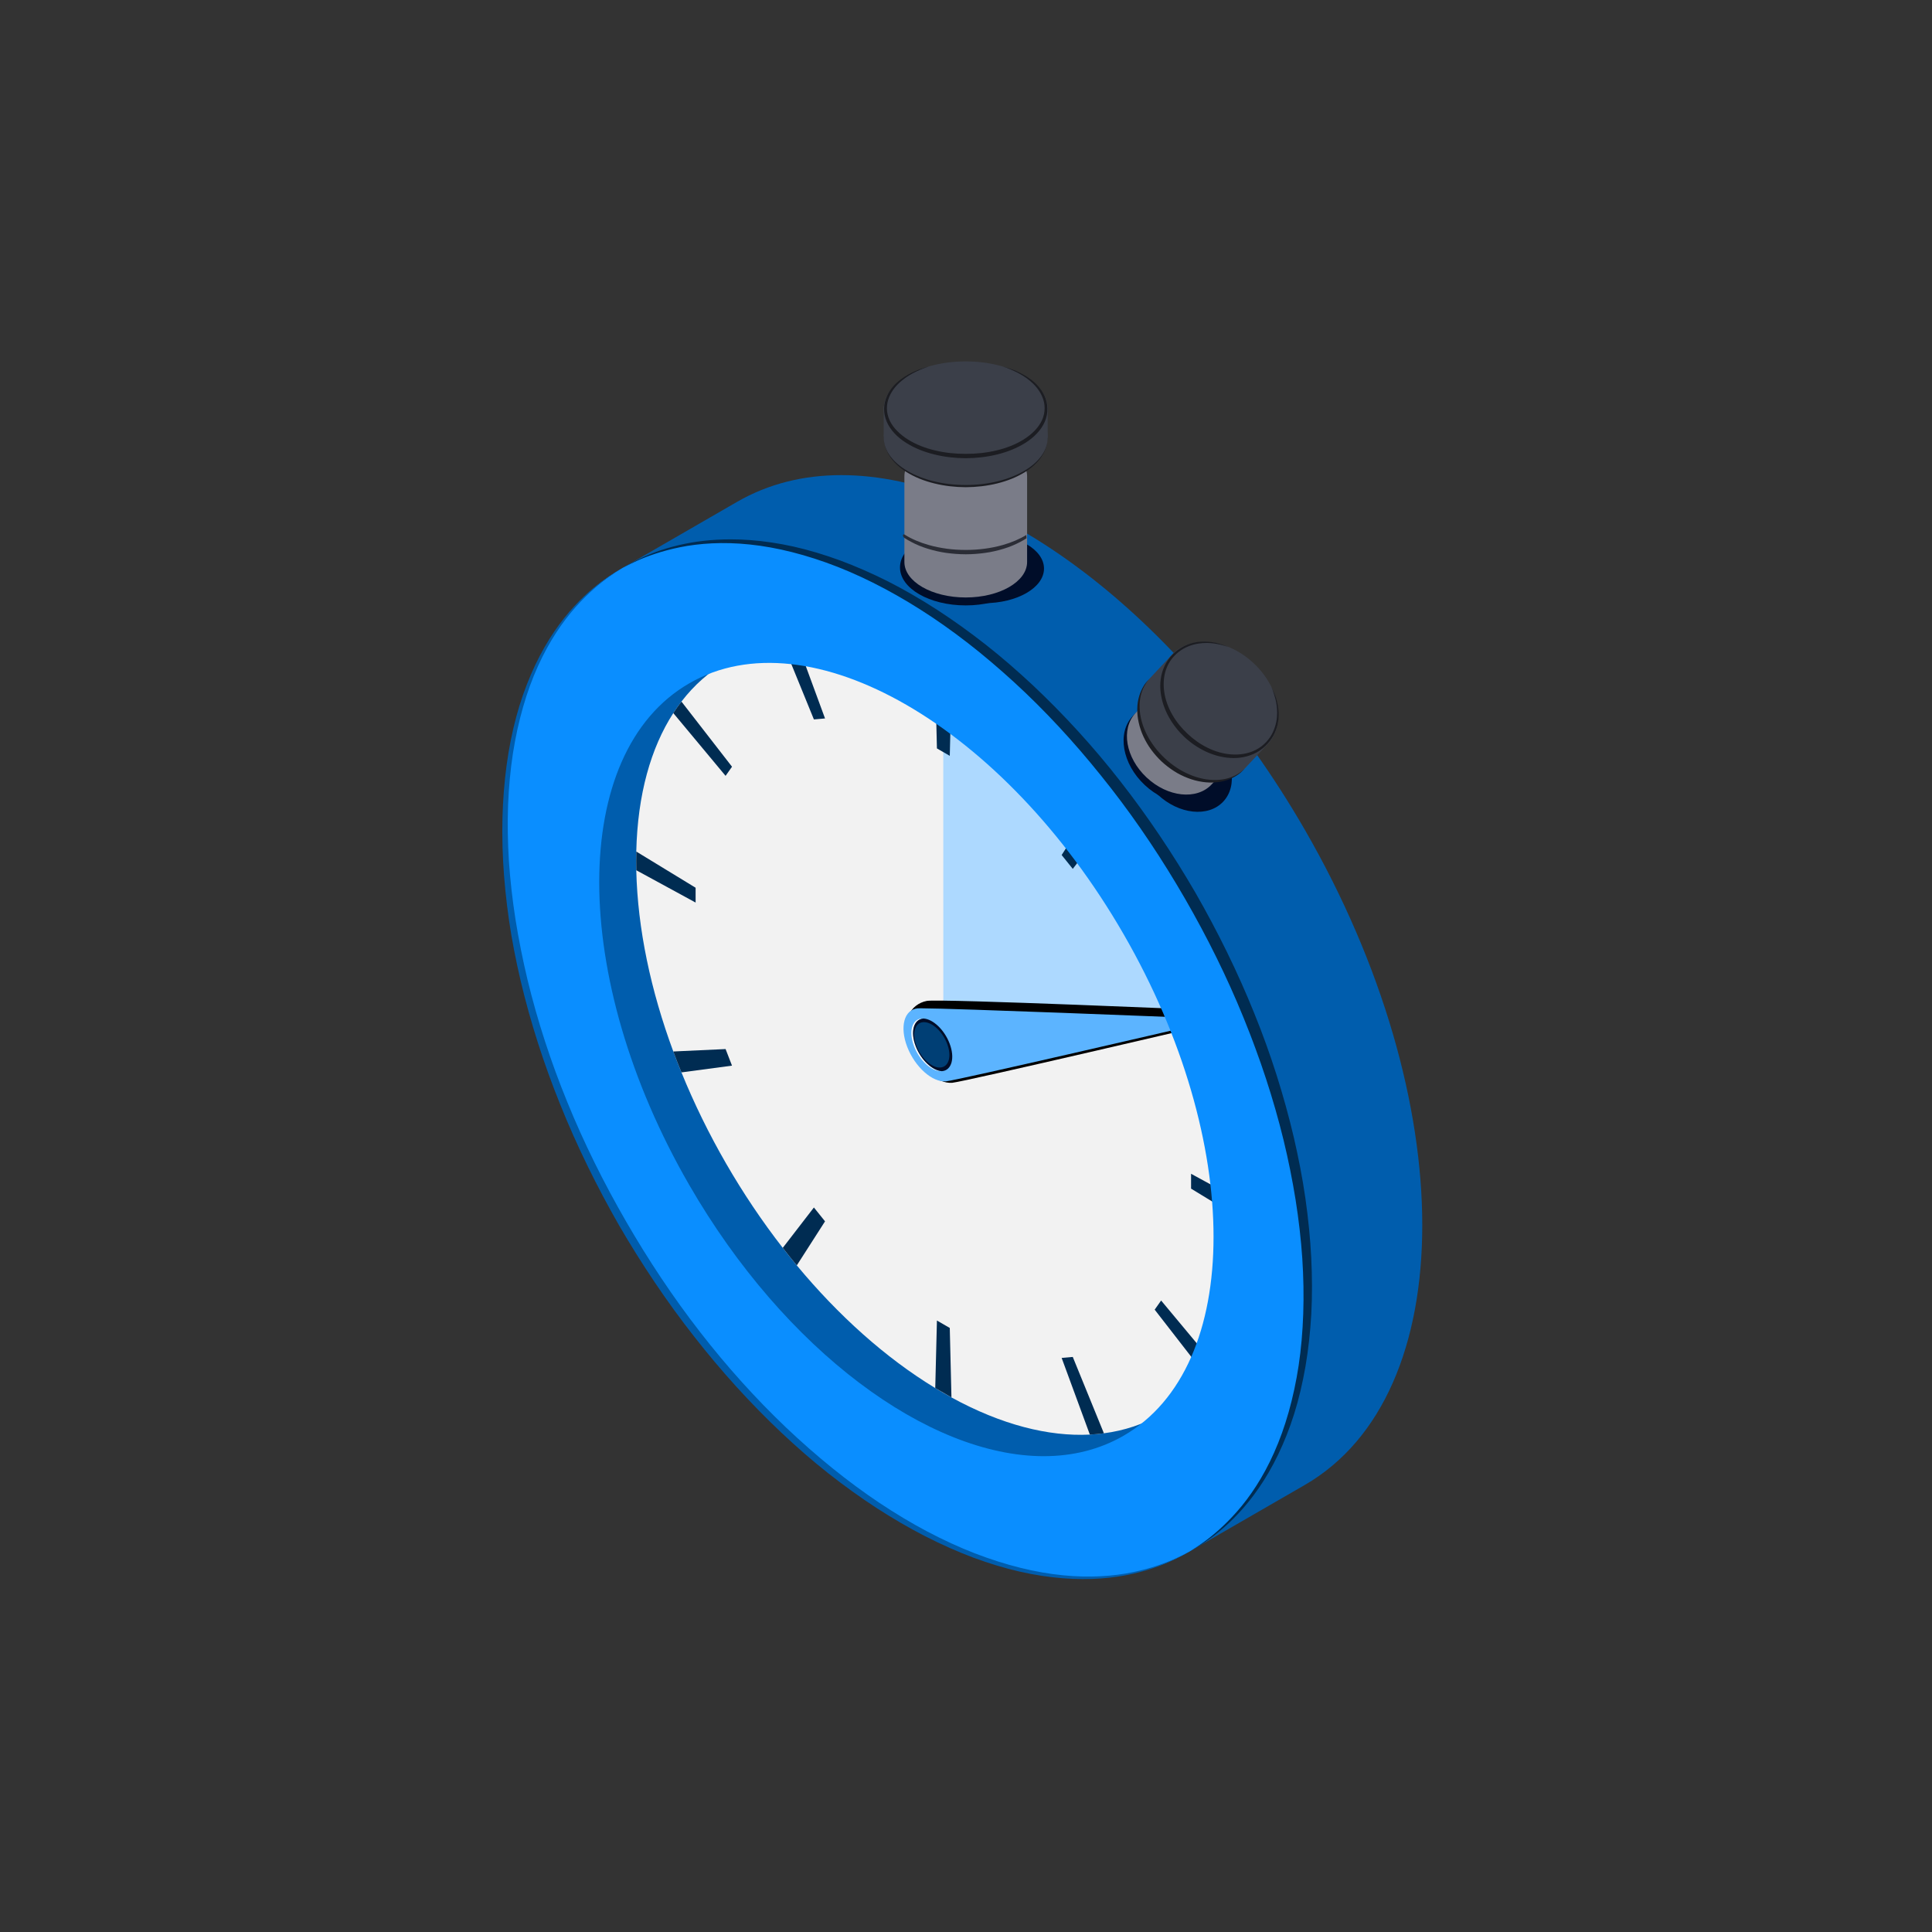 <svg width="200" height="200" viewBox="0 0 200 200" fill="none" xmlns="http://www.w3.org/2000/svg">
<rect x="0" y="0" width="200" height="200" fill="#333333" stroke="none"/>
<path fill-rule="evenodd" clip-rule="evenodd" d="M64.45 58.793C48.222 68.162 48.222 98.541 64.448 126.644C80.674 154.75 106.982 169.938 123.209 160.57L135.063 153.728C151.289 144.36 151.289 113.981 135.063 85.876C122.087 63.401 102.66 49.187 87.102 49.185C83.204 49.182 79.552 50.075 76.302 51.952L64.45 58.793Z" fill="#005DAD"/>
<path fill-rule="evenodd" clip-rule="evenodd" d="M81.032 66.573C76.764 67.136 73.165 69.214 70.543 72.625C70.25 73.008 69.969 73.405 69.7 73.82C67.374 77.417 66.003 82.249 65.867 88.151C65.86 88.473 65.858 88.793 65.858 89.115C65.858 89.439 65.86 89.763 65.867 90.089C66.003 96.15 67.374 102.567 69.7 108.85C69.969 109.575 70.25 110.298 70.543 111.014C73.163 117.458 76.764 123.693 81.032 129.181C81.508 129.797 81.996 130.4 82.485 130.994C86.765 136.148 91.635 140.547 96.817 143.693C97.096 143.861 97.377 144.027 97.655 144.19C97.934 144.351 98.213 144.507 98.494 144.663C103.675 147.497 108.546 148.725 112.821 148.508C113.315 148.483 113.8 148.44 114.276 148.374C118.544 147.814 122.146 145.733 124.766 142.318C125.06 141.939 125.339 141.54 125.611 141.125C127.937 137.531 129.306 132.696 129.444 126.796C129.449 126.477 129.451 126.152 129.451 125.831C129.451 125.509 129.449 125.185 129.444 124.858C129.306 118.797 127.937 112.379 125.611 106.098C125.339 105.373 125.06 104.652 124.766 103.933C122.146 97.492 118.544 91.254 114.276 85.764C114.036 85.454 113.796 85.146 113.551 84.842C113.308 84.545 113.068 84.248 112.823 83.954C108.546 78.799 103.675 74.4 98.496 71.254C98.213 71.086 97.936 70.921 97.655 70.758C97.377 70.597 97.096 70.438 96.817 70.286C92.021 67.662 87.485 66.413 83.444 66.413C83.122 66.413 82.803 66.422 82.488 66.438C81.996 66.465 81.508 66.508 81.032 66.573Z" fill="#F2F2F2"/>
<path fill-rule="evenodd" clip-rule="evenodd" d="M97.655 107.474L125.192 105.014C125.054 104.654 124.909 104.294 124.766 103.933C122.057 97.267 118.431 91.098 114.281 85.764C113.8 85.15 113.315 84.547 112.823 83.958C108.422 78.661 103.499 74.296 98.496 71.252C98.213 71.077 97.93 70.909 97.646 70.749L97.655 107.474Z" fill="#ADD9FF"/>
<path fill-rule="evenodd" clip-rule="evenodd" d="M81.032 66.573L84.255 74.475L85.407 74.373L82.488 66.438L81.032 66.573ZM96.991 77.476L98.32 78.244L98.496 71.254C98.213 71.084 97.936 70.918 97.655 70.758C97.377 70.597 97.096 70.438 96.817 70.284L96.991 77.476ZM69.7 73.817V73.82L75.112 80.316L75.778 79.371L70.543 72.625C70.25 73.006 69.969 73.403 69.7 73.817ZM109.902 88.512L111.053 89.944L114.276 85.762C113.8 85.15 113.315 84.547 112.823 83.951L109.902 88.512ZM65.858 89.115C65.858 89.436 65.86 89.76 65.867 90.087L72.009 93.432V91.898L65.867 88.151C65.86 88.471 65.858 88.793 65.858 89.115ZM119.532 104.631L120.199 106.347L125.611 106.098C125.339 105.373 125.06 104.65 124.766 103.933L119.532 104.631ZM69.7 108.849V108.852C69.969 109.575 70.25 110.298 70.543 111.014L75.776 110.314L75.112 108.598L69.7 108.849ZM123.299 123.047L129.444 126.794V124.856L123.299 121.511V123.047ZM81.032 129.178C81.508 129.795 81.996 130.398 82.485 130.992L85.407 126.433L84.255 124.999L81.032 129.178ZM119.532 135.575L124.766 142.318C125.06 141.937 125.339 141.54 125.611 141.125L120.199 134.629L119.532 135.575ZM96.817 143.691L98.494 144.661L98.32 137.469L96.991 136.701L96.817 143.691ZM109.902 140.572L112.821 148.508C113.315 148.483 113.8 148.437 114.276 148.374L111.053 140.47L109.902 140.572Z" fill="#002C52"/>
<path fill-rule="evenodd" clip-rule="evenodd" d="M126.277 105.784C126.277 105.784 99.907 111.965 98.586 112.088C97.013 112.233 95.005 110.451 94.1 108.112C93.198 105.773 94.239 103.942 95.945 103.613C97.244 103.366 125.819 104.597 125.819 104.597L126.277 105.784Z" fill="black"/>
<path fill-rule="evenodd" clip-rule="evenodd" d="M93.922 108.387C94.732 110.475 96.525 112.064 97.927 111.939C99.102 111.833 122.581 106.377 122.581 106.377L122.171 105.319C122.171 105.319 98.637 104.378 95.337 104.378C95.169 104.378 95.053 104.38 94.995 104.385C93.594 104.509 93.113 106.302 93.922 108.387Z" fill="#5CB4FF"/>
<path fill-rule="evenodd" clip-rule="evenodd" d="M94.803 108.325C94.218 106.818 94.565 105.526 95.578 105.435C95.589 105.433 95.601 105.435 95.612 105.435C95.542 105.428 95.471 105.428 95.403 105.435C94.39 105.526 94.043 106.818 94.628 108.325C95.206 109.814 96.478 110.952 97.484 110.889C96.51 110.821 95.347 109.73 94.803 108.325Z" fill="#F9F9F9"/>
<path fill-rule="evenodd" clip-rule="evenodd" d="M98.293 107.999C97.75 106.593 96.589 105.503 95.612 105.435C95.601 105.435 95.59 105.433 95.578 105.435C94.565 105.526 94.218 106.818 94.803 108.325C95.347 109.73 96.51 110.82 97.484 110.888C97.496 110.888 97.507 110.891 97.518 110.888C98.531 110.798 98.878 109.506 98.293 107.999Z" fill="#000D29"/>
<path fill-rule="evenodd" clip-rule="evenodd" d="M95.55 105.817C94.682 105.894 94.383 107.009 94.886 108.301C95.389 109.598 96.5 110.586 97.37 110.507C98.24 110.427 98.54 109.317 98.036 108.02C97.553 106.774 96.502 105.812 95.647 105.812C95.616 105.812 95.582 105.815 95.55 105.817Z" fill="#003F75"/>
<path fill-rule="evenodd" clip-rule="evenodd" d="M64.45 58.793C48.222 68.162 48.222 98.541 64.448 126.644C80.674 154.75 106.982 169.938 123.209 160.57C139.437 151.2 139.437 120.824 123.209 92.719C110.233 70.241 90.808 56.027 75.248 56.027C71.352 56.027 67.698 56.918 64.45 58.793ZM71.347 122.662C58.927 101.157 58.927 77.909 71.347 70.742C83.764 63.571 103.895 75.193 116.312 96.701C128.73 118.208 128.73 141.454 116.312 148.626C113.827 150.06 111.03 150.743 108.05 150.743C96.141 150.743 81.275 139.863 71.347 122.662Z" fill="#0A8EFF"/>
<path fill-rule="evenodd" clip-rule="evenodd" d="M70.35 56.413C68.36 56.871 66.882 57.512 65.91 57.995C65.667 58.12 65.454 58.228 65.271 58.324C65.087 58.423 64.942 58.514 64.817 58.582C64.575 58.722 64.45 58.793 64.45 58.793C64.45 58.793 64.577 58.729 64.826 58.598C64.951 58.534 65.103 58.448 65.289 58.36C65.477 58.271 65.695 58.169 65.939 58.056C66.925 57.609 68.424 57.05 70.4 56.648C72.374 56.25 74.838 56.071 77.626 56.367C80.411 56.655 83.503 57.426 86.71 58.682C89.915 59.946 93.229 61.712 96.513 63.908C98.154 65.008 99.786 66.218 101.397 67.523C103.004 68.838 104.598 70.234 106.16 71.726C107.719 73.215 109.242 74.797 110.722 76.449C112.207 78.104 113.637 79.838 115.031 81.624C117.814 85.2 120.369 89.044 122.671 93.029C124.972 97.018 127.023 101.152 128.73 105.35C128.943 105.874 129.154 106.4 129.356 106.925C129.564 107.451 129.754 107.979 129.952 108.505C130.149 109.031 130.33 109.561 130.521 110.085C130.7 110.615 130.883 111.139 131.055 111.667C131.747 113.777 132.352 115.887 132.864 117.982C133.374 120.076 133.789 122.159 134.12 124.208C134.444 126.255 134.677 128.274 134.811 130.246C135.07 134.188 134.943 137.941 134.437 141.348C133.92 144.752 133.041 147.814 131.896 150.371C130.761 152.934 129.374 154.979 128.041 156.488C126.708 158 125.473 159.018 124.594 159.648C124.371 159.804 124.176 159.943 124.006 160.061C123.834 160.176 123.687 160.265 123.569 160.342C123.331 160.493 123.209 160.571 123.209 160.571C123.209 160.571 123.333 160.498 123.578 160.357C123.698 160.285 123.852 160.201 124.027 160.092C124.201 159.981 124.405 159.852 124.632 159.705C125.536 159.104 126.833 158.145 128.22 156.652C129.614 155.165 131.085 153.134 132.318 150.566C132.934 149.283 133.499 147.873 133.977 146.35C134.455 144.825 134.841 143.186 135.142 141.461C135.437 139.734 135.638 137.918 135.745 136.033C135.847 134.147 135.836 132.193 135.74 130.192C135.636 128.188 135.432 126.137 135.135 124.052C134.836 121.969 134.424 119.856 133.932 117.726C132.928 113.474 131.572 109.149 129.843 104.899C128.129 100.64 126.067 96.449 123.75 92.41C121.407 88.38 118.807 84.498 115.981 80.885C113.161 77.263 110.094 73.927 106.912 70.93C105.314 69.441 103.691 68.027 102.034 66.726C100.378 65.427 98.703 64.226 97.021 63.133C95.337 62.047 93.648 61.062 91.966 60.207C90.28 59.359 88.605 58.625 86.964 58.015C85.319 57.415 83.707 56.929 82.147 56.581C80.588 56.234 79.085 56.018 77.669 55.91C76.971 55.855 76.293 55.833 75.64 55.833C73.632 55.833 71.846 56.064 70.35 56.413Z" fill="#002C52"/>
<path fill-rule="evenodd" clip-rule="evenodd" d="M64.083 59.01C63.963 59.083 63.811 59.166 63.634 59.278C63.46 59.391 63.258 59.522 63.031 59.667C62.132 60.277 60.846 61.243 59.466 62.741C58.084 64.23 56.628 66.263 55.413 68.831C54.804 70.112 54.248 71.522 53.777 73.045C53.308 74.566 52.929 76.2 52.639 77.922C52.354 79.645 52.161 81.456 52.066 83.337C52.025 84.16 52.002 84.996 52 85.844V86.207C52.002 87.179 52.032 88.165 52.082 89.165C52.188 91.161 52.397 93.206 52.696 95.286C52.995 97.365 53.414 99.468 53.911 101.592C54.919 105.837 56.295 110.142 58.013 114.385C59.72 118.632 61.778 122.816 64.088 126.853C66.427 130.872 69.022 134.745 71.848 138.347C74.666 141.957 77.705 145.303 80.876 148.297C82.465 149.791 84.079 151.205 85.729 152.504C87.381 153.805 89.049 155.006 90.724 156.096C92.404 157.184 94.088 158.166 95.763 159.025C97.438 159.881 99.104 160.622 100.738 161.237C102.374 161.842 103.981 162.331 105.534 162.687C107.087 163.043 108.583 163.265 109.999 163.379C112.83 163.608 115.319 163.365 117.3 162.912C119.288 162.465 120.77 161.835 121.744 161.359C121.985 161.237 122.2 161.128 122.384 161.033C122.567 160.938 122.717 160.847 122.839 160.779C123.075 160.645 123.202 160.575 123.209 160.57C123.202 160.575 123.075 160.643 122.835 160.768C122.71 160.833 122.556 160.919 122.372 161.012C122.184 161.101 121.969 161.203 121.724 161.318C120.74 161.769 119.247 162.343 117.268 162.753C115.292 163.163 112.819 163.356 110.024 163.07C107.232 162.798 104.129 162.041 100.906 160.797C99.296 160.171 97.658 159.419 96.01 158.551C94.36 157.68 92.707 156.685 91.058 155.591C87.764 153.39 84.507 150.749 81.37 147.773C78.24 144.793 75.239 141.463 72.458 137.873C69.672 134.287 67.114 130.434 64.806 126.436C62.499 122.442 60.441 118.301 58.729 114.094C57.009 109.892 55.627 105.629 54.609 101.424C54.106 99.323 53.695 97.238 53.364 95.184C53.045 93.129 52.814 91.102 52.682 89.126C52.56 87.15 52.526 85.223 52.596 83.36C52.669 81.499 52.836 79.704 53.097 77.997C53.632 74.581 54.529 71.519 55.69 68.96C56.844 66.399 58.244 64.355 59.586 62.85C60.928 61.34 62.175 60.331 63.056 59.706C63.281 59.552 63.478 59.416 63.648 59.3C63.82 59.185 63.97 59.096 64.088 59.019C64.326 58.872 64.45 58.792 64.45 58.792C64.45 58.792 64.323 58.867 64.083 59.01Z" fill="#005DAD"/>
<path fill-rule="evenodd" clip-rule="evenodd" d="M108.075 58.856C108.075 56.878 105.296 55.273 101.866 55.273C98.437 55.273 95.658 56.878 95.658 58.856C95.658 60.837 98.437 62.442 101.866 62.442C105.296 62.442 108.075 60.837 108.075 58.856Z" fill="#000D29"/>
<path fill-rule="evenodd" clip-rule="evenodd" d="M106.782 58.741C106.782 56.569 103.733 54.81 99.973 54.81C96.213 54.81 93.167 56.569 93.167 58.741C93.167 60.912 96.213 62.671 99.973 62.671C103.733 62.671 106.782 60.912 106.782 58.741Z" fill="#000D29"/>
<path fill-rule="evenodd" clip-rule="evenodd" d="M93.623 49.298V58.181C93.623 60.205 96.465 61.85 99.972 61.85C103.48 61.85 106.325 60.205 106.325 58.181V49.298C106.325 47.272 103.48 45.631 99.972 45.631C96.465 45.631 93.623 47.272 93.623 49.298Z" fill="#7A7C88"/>
<path fill-rule="evenodd" clip-rule="evenodd" d="M104.169 41.067C104.407 41.151 104.747 41.292 105.171 41.496C105.593 41.706 106.092 41.987 106.595 42.4C107.091 42.81 107.597 43.365 107.9 44.086C108.211 44.8 108.238 45.705 107.862 46.509C107.49 47.314 106.776 47.992 105.944 48.511C105.108 49.03 104.135 49.399 103.12 49.637C102.105 49.877 101.039 49.986 99.979 49.982C98.913 49.986 97.85 49.88 96.835 49.637C95.82 49.401 94.847 49.032 94.013 48.511C93.591 48.252 93.213 47.953 92.882 47.618C92.549 47.289 92.279 46.913 92.093 46.511C91.91 46.113 91.812 45.677 91.812 45.274C91.819 45.165 91.823 45.059 91.828 44.95C91.846 44.852 91.86 44.755 91.873 44.657C91.921 44.46 91.973 44.27 92.052 44.091C92.354 43.37 92.857 42.812 93.356 42.402C93.854 41.987 94.358 41.706 94.775 41.496C95.196 41.294 95.541 41.151 95.779 41.067C96.017 40.983 96.146 40.938 96.146 40.938C96.146 40.938 96.014 40.974 95.77 41.044C95.529 41.115 95.174 41.228 94.738 41.416C94.305 41.609 93.786 41.87 93.251 42.271C92.721 42.665 92.161 43.22 91.819 43.989C91.728 44.181 91.667 44.388 91.608 44.599C91.588 44.71 91.567 44.821 91.547 44.934C91.54 45.041 91.533 45.147 91.522 45.258C91.508 45.727 91.601 46.196 91.79 46.645C92.175 47.543 92.927 48.295 93.802 48.842C94.682 49.399 95.686 49.794 96.737 50.047C97.787 50.308 98.884 50.43 99.979 50.435C101.073 50.428 102.17 50.306 103.22 50.047C104.269 49.789 105.273 49.397 106.15 48.839C107.028 48.291 107.778 47.538 108.163 46.641C108.553 45.743 108.49 44.741 108.131 43.986C107.787 43.218 107.229 42.665 106.697 42.269C106.162 41.87 105.643 41.609 105.212 41.416C104.775 41.228 104.417 41.115 104.174 41.044C103.932 40.974 103.802 40.938 103.802 40.938C103.802 40.938 103.929 40.983 104.169 41.067Z" fill="#1C1D22"/>
<path fill-rule="evenodd" clip-rule="evenodd" d="M99.972 40.412C95.287 40.412 91.488 42.604 91.488 45.308C91.488 48.016 95.287 50.208 99.972 50.208C104.661 50.208 108.458 48.016 108.458 45.308C108.458 42.604 104.661 40.412 99.972 40.412Z" fill="#3B3F49"/>
<path fill-rule="evenodd" clip-rule="evenodd" d="M108.459 45.316V42.094L106.537 42.316L106.812 45.316H108.459Z" fill="#3B3F49"/>
<path fill-rule="evenodd" clip-rule="evenodd" d="M91.482 45.181V42.088L94.423 42.686L93.262 46L91.482 45.181Z" fill="#3B3F49"/>
<path fill-rule="evenodd" clip-rule="evenodd" d="M99.972 37.412C95.287 37.412 91.488 39.604 91.488 42.308C91.488 45.016 95.287 47.208 99.972 47.208C104.661 47.208 108.458 45.016 108.458 42.308C108.458 39.604 104.661 37.412 99.972 37.412Z" fill="#3B3F49"/>
<path fill-rule="evenodd" clip-rule="evenodd" d="M104.169 38.067C104.407 38.151 104.747 38.292 105.171 38.496C105.593 38.706 106.092 38.987 106.595 39.4C107.091 39.81 107.597 40.365 107.9 41.086C108.211 41.8 108.238 42.705 107.862 43.509C107.49 44.314 106.776 44.992 105.944 45.511C105.108 46.03 104.135 46.399 103.12 46.637C102.105 46.877 101.039 46.986 99.979 46.982C98.913 46.986 97.85 46.88 96.835 46.637C95.82 46.401 94.847 46.032 94.013 45.511C93.591 45.252 93.213 44.953 92.882 44.618C92.549 44.289 92.279 43.913 92.093 43.511C91.91 43.113 91.812 42.677 91.812 42.274C91.819 42.165 91.823 42.059 91.828 41.95C91.846 41.852 91.86 41.755 91.873 41.657C91.921 41.46 91.973 41.27 92.052 41.091C92.354 40.37 92.857 39.812 93.356 39.402C93.854 38.987 94.358 38.706 94.775 38.496C95.196 38.294 95.541 38.151 95.779 38.067C96.017 37.983 96.146 37.938 96.146 37.938C96.146 37.938 96.014 37.974 95.77 38.044C95.529 38.115 95.174 38.228 94.738 38.416C94.305 38.609 93.786 38.87 93.251 39.271C92.721 39.665 92.161 40.22 91.819 40.989C91.728 41.181 91.667 41.388 91.608 41.599C91.588 41.71 91.567 41.821 91.547 41.934C91.54 42.041 91.533 42.147 91.522 42.258C91.508 42.727 91.601 43.196 91.79 43.645C92.175 44.543 92.927 45.295 93.802 45.842C94.682 46.399 95.686 46.794 96.737 47.047C97.787 47.308 98.884 47.43 99.979 47.435C101.073 47.428 102.17 47.306 103.22 47.047C104.269 46.789 105.273 46.397 106.15 45.839C107.028 45.291 107.778 44.538 108.163 43.641C108.553 42.743 108.49 41.741 108.131 40.986C107.787 40.218 107.229 39.665 106.697 39.269C106.162 38.87 105.643 38.609 105.212 38.416C104.775 38.228 104.417 38.115 104.174 38.044C103.932 37.974 103.802 37.938 103.802 37.938C103.802 37.938 103.929 37.983 104.169 38.067Z" fill="#1C1D22"/>
<path fill-rule="evenodd" clip-rule="evenodd" d="M106.246 55.378C105.553 55.806 104.713 56.164 103.796 56.422C102.61 56.757 101.293 56.932 99.972 56.929C99.308 56.929 98.659 56.889 98.014 56.803C97.372 56.714 96.747 56.592 96.153 56.422C95.208 56.157 94.346 55.785 93.642 55.341C93.462 55.227 93.388 55.525 93.624 55.683C93.847 55.832 94.086 55.973 94.34 56.104C94.856 56.379 95.427 56.617 96.039 56.803C96.647 56.991 97.29 57.142 97.952 57.235C98.612 57.326 99.301 57.378 99.972 57.38C100.654 57.378 101.332 57.326 101.994 57.233C102.658 57.142 103.299 56.991 103.909 56.803C104.519 56.617 105.09 56.379 105.609 56.104C105.841 55.984 106.061 55.856 106.268 55.72" fill="#2B2D36"/>
<path fill-rule="evenodd" clip-rule="evenodd" d="M126.631 82.981C128.182 81.327 127.66 78.314 125.464 76.261C123.27 74.203 120.233 73.879 118.68 75.536C117.13 77.192 117.651 80.203 119.848 82.258C122.044 84.314 125.079 84.638 126.631 82.981Z" fill="#000D29"/>
<path fill-rule="evenodd" clip-rule="evenodd" d="M125.708 82.031C127.356 80.27 126.8 77.072 124.468 74.889C122.136 72.704 118.908 72.359 117.26 74.121C115.613 75.879 116.168 79.078 118.5 81.263C120.833 83.448 124.06 83.79 125.708 82.031Z" fill="#000D29"/>
<path fill-rule="evenodd" clip-rule="evenodd" d="M121.137 69.989C120.668 70.49 118.014 73.323 117.545 73.824C116.006 75.468 116.525 78.453 118.7 80.488C120.876 82.526 123.886 82.848 125.425 81.207C125.895 80.703 128.549 77.87 129.018 77.367C130.555 75.726 130.038 72.743 127.862 70.703C126.62 69.543 125.108 68.94 123.753 68.94C122.73 68.94 121.797 69.282 121.137 69.989Z" fill="#7A7C88"/>
<path fill-rule="evenodd" clip-rule="evenodd" d="M121.327 67.768C120.736 68.4 119.55 69.663 118.961 70.295C117.03 72.358 117.68 76.102 120.412 78.659C123.143 81.218 126.923 81.621 128.855 79.559C129.446 78.929 130.629 77.662 131.221 77.031C133.152 74.971 132.501 71.227 129.77 68.668C128.211 67.21 126.314 66.451 124.612 66.451C123.329 66.451 122.157 66.882 121.327 67.768Z" fill="#3B3F49"/>
<path fill-rule="evenodd" clip-rule="evenodd" d="M121.327 67.768C119.396 69.828 120.047 73.575 122.778 76.132C125.509 78.691 129.29 79.094 131.221 77.031C133.152 74.971 132.502 71.227 129.77 68.668C128.211 67.21 126.314 66.451 124.612 66.451C123.329 66.451 122.157 66.882 121.327 67.768Z" fill="#3B3F49"/>
<path fill-rule="evenodd" clip-rule="evenodd" d="M124.523 66.417C123.932 66.426 123.211 66.544 122.461 66.943C122.273 67.041 122.089 67.161 121.905 67.294C121.815 67.367 121.724 67.439 121.631 67.514C121.552 67.591 121.47 67.668 121.386 67.748C121.042 68.097 120.761 68.502 120.552 68.949C120.135 69.847 120.038 70.826 120.158 71.723C120.271 72.625 120.577 73.475 121.006 74.244C121.434 75.01 121.987 75.706 122.622 76.306C123.263 76.9 123.993 77.403 124.788 77.782C125.582 78.158 126.448 78.407 127.359 78.462C128.261 78.523 129.233 78.358 130.097 77.884C130.967 77.415 131.645 76.619 131.976 75.846C132.323 75.071 132.391 74.346 132.363 73.756C132.336 73.158 132.221 72.678 132.105 72.294C131.985 71.912 131.856 71.633 131.767 71.445C131.674 71.259 131.627 71.159 131.627 71.159C131.627 71.159 131.67 71.263 131.747 71.458C131.826 71.653 131.924 71.948 132.026 72.333C132.119 72.723 132.211 73.21 132.209 73.799C132.207 74.382 132.105 75.082 131.767 75.796C131.441 76.51 130.811 77.213 130.017 77.619C129.224 78.029 128.327 78.156 127.472 78.095C126.613 78.036 125.784 77.789 125.022 77.415C124.258 77.045 123.56 76.547 122.941 75.964C122.32 75.384 121.776 74.722 121.357 73.985C120.935 73.251 120.632 72.437 120.514 71.583C120.455 71.159 120.448 70.724 120.491 70.289C120.534 69.853 120.647 69.421 120.822 69.013C121.001 68.609 121.255 68.226 121.543 67.918C121.624 67.838 121.704 67.759 121.783 67.682C121.862 67.614 121.939 67.548 122.021 67.483C122.184 67.36 122.354 67.24 122.526 67.147C123.218 66.762 123.907 66.615 124.489 66.574C125.079 66.531 125.568 66.587 125.965 66.658C126.355 66.735 126.656 66.814 126.856 66.88C127.055 66.945 127.162 66.979 127.162 66.979C127.162 66.979 127.057 66.936 126.869 66.857C126.674 66.778 126.386 66.671 125.999 66.576C125.643 66.494 125.201 66.415 124.671 66.415C124.621 66.415 124.573 66.415 124.523 66.417Z" fill="#1C1D22"/>
<path fill-rule="evenodd" clip-rule="evenodd" d="M118.789 70.479C118.682 70.604 118.521 70.787 118.367 71.052C118.211 71.315 118.052 71.648 117.936 72.038C117.816 72.428 117.739 72.87 117.732 73.337C117.717 73.804 117.764 74.294 117.875 74.785C117.982 75.275 118.145 75.769 118.367 76.245C118.591 76.721 118.857 77.188 119.179 77.619C119.494 78.049 119.861 78.462 120.251 78.831C120.652 79.201 121.082 79.534 121.533 79.822C121.985 80.116 122.467 80.352 122.959 80.54C123.446 80.733 123.95 80.862 124.448 80.937C124.942 81.016 125.434 81.028 125.899 80.984C126.364 80.946 126.801 80.844 127.182 80.699C127.565 80.556 127.889 80.375 128.138 80.203C128.392 80.033 128.567 79.858 128.682 79.745C128.793 79.625 128.855 79.559 128.855 79.559C128.855 79.559 128.791 79.62 128.671 79.731C128.546 79.835 128.363 79.987 128.109 80.135C127.857 80.289 127.54 80.441 127.173 80.549C126.803 80.66 126.388 80.728 125.949 80.742C125.065 80.776 124.092 80.583 123.161 80.189C122.229 79.799 121.341 79.21 120.572 78.489C120.185 78.126 119.838 77.741 119.521 77.322C119.208 76.905 118.931 76.469 118.707 76.016C118.252 75.114 117.998 74.155 117.973 73.274C117.959 72.832 117.998 72.415 118.084 72.038C118.17 71.664 118.299 71.338 118.435 71.077C118.571 70.817 118.707 70.622 118.802 70.49C118.907 70.363 118.961 70.295 118.961 70.295C118.961 70.295 118.9 70.359 118.789 70.479Z" fill="#1C1D22"/>
</svg>
